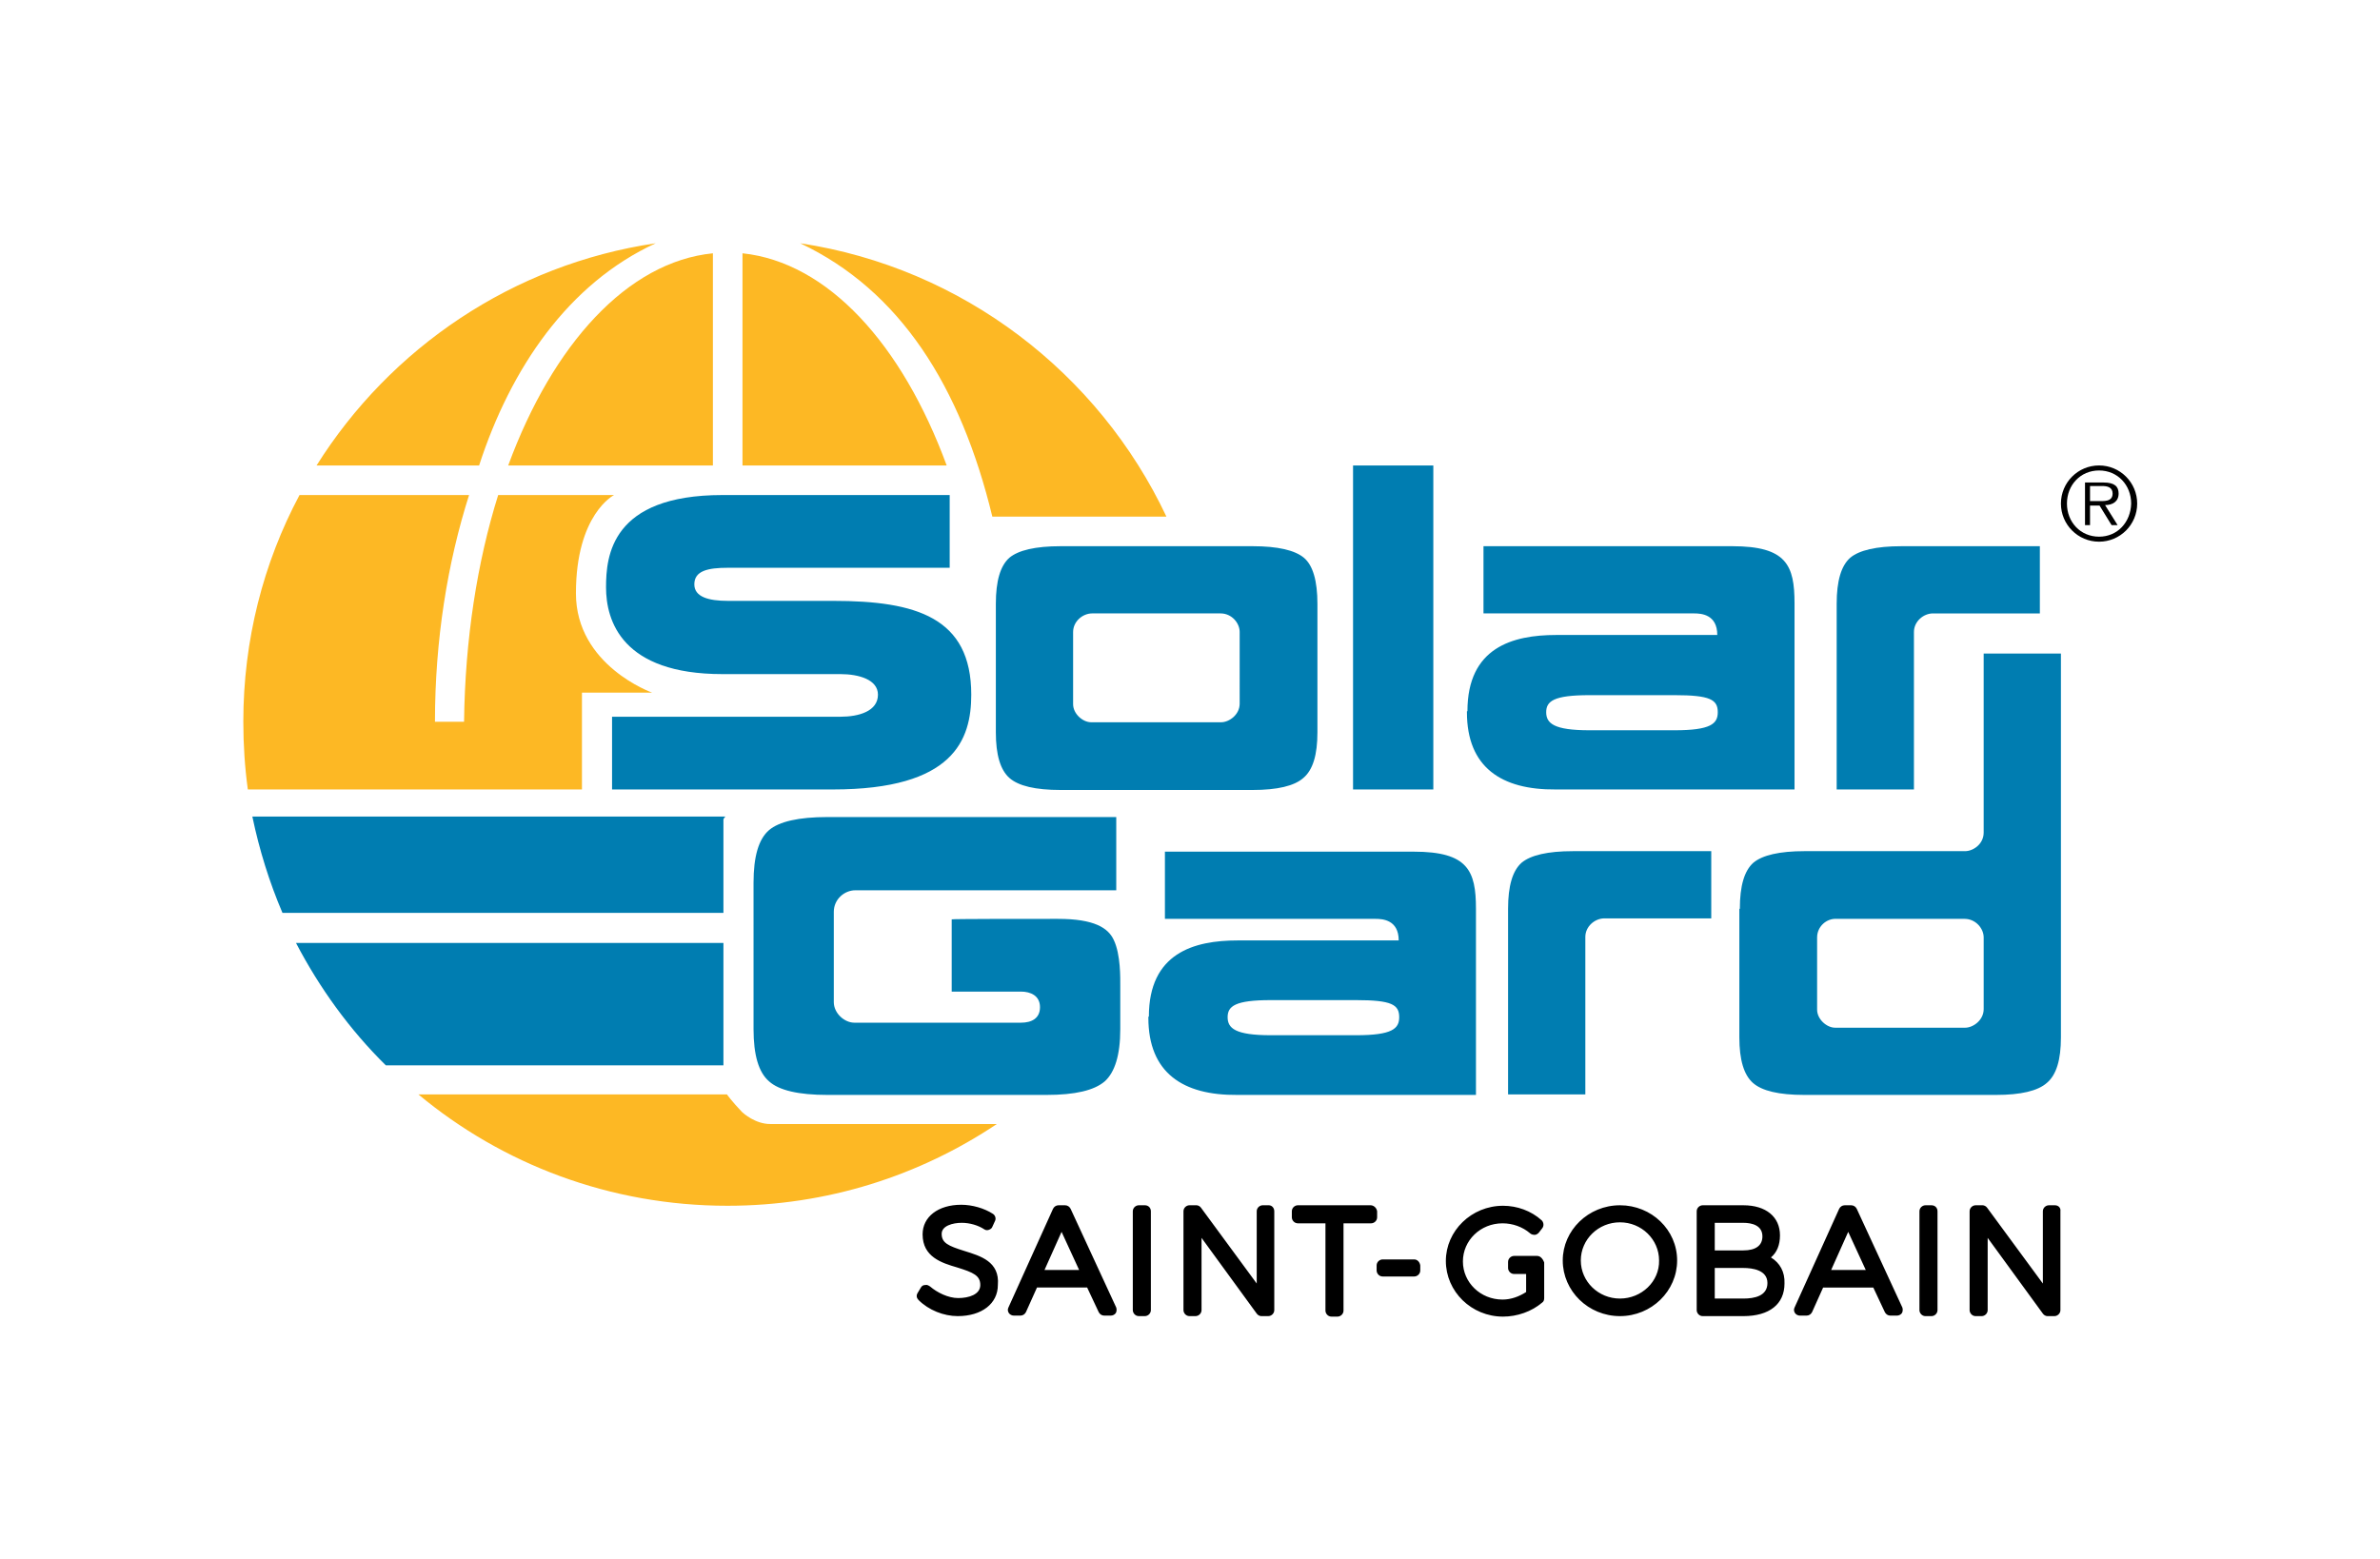 <svg xmlns="http://www.w3.org/2000/svg" xml:space="preserve" id="Calque_1" x="0" y="0" style="enable-background:new 0 0 474.4 310.9" version="1.1" viewBox="0 0 474.4 310.9"><style>.st0{fill-rule:evenodd;clip-rule:evenodd;fill:#fdb824}.st1{fill:#007db1}</style><path d="M198.7 224.1c-15.4 10.3-33.8 16.3-53.7 16.3-23.4 0-44.9-8.3-61.6-22.2h61.5s.9 1.3 3 3.5c.3.3 2.7 2.4 5.6 2.4h45.2M101.3 92.8c8.9-24.2 23.8-40.6 40.8-42.3v42.3h-40.8m87.4 0C179.8 68.6 165 52.3 148 50.5v42.3h40.7" class="st0"/><path d="M130.7 48.5c-28.5 4.2-52.9 20.9-67.6 44.3h32.4c6.3-19.4 17.8-36.3 35.2-44.3M99.3 98.7c-4.2 13.4-6.6 28.8-6.8 45.2h-5.8c0-16.3 2.5-31.7 6.8-45.2H59.7c-7.2 13.5-11.2 28.9-11.2 45.2 0 4.6.3 9.1.9 13.5H116v-19.3h14s-15.2-5.4-15.2-19.8c0-15.8 7.6-19.6 7.6-19.6H99.3m60.2-50.2c19.9 9.4 32 28.5 38.3 54.5h34.7c-13.5-28.6-40.6-49.6-73-54.5" class="st0"/><path d="M121.9 142.9h45.6c3.7 0 7.5-1.1 7.5-4.4 0-3-3.8-4.1-7.5-4.1H144c-20 0-23.2-10.6-23.2-17.3 0-6.2 1-18.4 23.2-18.4h45.3v14.5h-44.2c-4 0-6.7.6-6.7 3.3 0 2.5 2.8 3.3 6.7 3.3h21c16.5 0 27.5 3.3 27.5 18.7 0 9-3.5 18.9-27.6 18.9h-44v-14.5m170.5-1.1c0-12.7 9-15.2 17.7-15.2h32.1c0-4.1-3.2-4.3-4.6-4.3h-42v-13.4h49.6c10.8 0 12.4 3.8 12.4 11.4v37.1h-47.6c-10.8.1-17.7-4.4-17.7-15.4v-.2m41.4 3.8c7.2 0 8.6-1.3 8.6-3.6 0-2.5-1.5-3.4-8.6-3.4h-17c-7.1 0-8.6 1.2-8.6 3.4s1.5 3.6 8.6 3.6h17zM229 202.7c0-12.7 9-15.2 17.7-15.2h32.1c0-4.1-3.2-4.3-4.6-4.3h-42v-13.4h49.6c10.8 0 12.4 3.8 12.4 11.4v37.1h-47.6c-10.8.1-17.7-4.4-17.7-15.4v-.2m41.4 3.7c7.2 0 8.6-1.3 8.6-3.6 0-2.5-1.5-3.4-8.6-3.4h-17c-7.1 0-8.6 1.2-8.6 3.4s1.5 3.6 8.6 3.6h17zm-71.8-86c0-4.6.9-7.6 2.7-9.2 1.8-1.5 5.2-2.3 10.2-2.3h38.3c5 0 8.4.8 10.2 2.3 1.8 1.5 2.7 4.6 2.7 9.2V146c0 4.5-.9 7.5-2.8 9.1-1.8 1.6-5.2 2.4-10.1 2.4h-38.3c-5 0-8.4-.8-10.2-2.4-1.8-1.6-2.7-4.6-2.7-9.1v-25.6m15.4 5.6v14.4c0 1.9 1.9 3.6 3.6 3.6h25.9c1.6 0 3.7-1.5 3.7-3.7V126c0-1.8-1.6-3.7-3.8-3.7h-25.6c-1.9 0-3.8 1.6-3.8 3.7zm-3 57.2c7.2 0 10 1.8 11.1 4.2 1.4 2.9 1.3 7.7 1.3 9.1v8.7c0 5.2-1.1 8.6-3.1 10.4-2.1 1.8-5.9 2.7-11.6 2.7h-43.7c-5.7 0-9.6-.9-11.6-2.7-2.1-1.8-3.1-5.3-3.1-10.4V176c0-5.2 1-8.7 3.1-10.5 2-1.7 5.9-2.6 11.6-2.6h57.6v14.6h-52c-2.2 0-4.3 1.8-4.3 4.3v18c0 2.2 2.1 4.1 4.1 4.1h33.2c2.2 0 3.8-.9 3.8-3.1 0-2.3-1.9-3.1-3.8-3.1h-13.8v-14.4c0-.1 14.3-.1 21.2-.1m135.9-2c0-4.6.9-7.6 2.7-9.2 1.8-1.5 5.2-2.3 10.2-2.3h32c1.6 0 3.7-1.4 3.7-3.7v-35.7h15.4v76.5c0 4.5-.9 7.5-2.8 9.1-1.8 1.6-5.2 2.4-10.1 2.4h-38.3c-5 0-8.4-.8-10.2-2.4-1.8-1.6-2.7-4.6-2.7-9.1v-25.6m15.5 5.7v14.4c0 1.9 1.9 3.6 3.6 3.6h25.9c1.6 0 3.7-1.5 3.7-3.7v-14.3c0-1.8-1.6-3.7-3.8-3.7H366c-1.9-.1-3.8 1.5-3.8 3.7z" class="st1"/><path d="M406.6 122.3h-21.3c-1.9 0-3.8 1.6-3.8 3.7v31.4h-15.4v-37c0-4.6.9-7.6 2.7-9.2 1.8-1.5 5.2-2.3 10.2-2.3h27.6v13.4m-65.5 60.8h-21.3c-1.9 0-3.8 1.6-3.8 3.7v31.4h-15.4v-37c0-4.6.9-7.6 2.7-9.2 1.8-1.5 5.2-2.3 10.2-2.3h27.6v13.4m-71.4-90.3h16v64.6h-16z" class="st1"/><path d="M56.3 182c-2.6-6.1-4.6-12.5-6-19.2h94.3l-.2.2c-.1.2-.2.3-.2.4V182H56.3m20.6 30.4C69.7 205.3 63.7 197 59 188h85.2v24.4H76.9" style="fill-rule:evenodd;clip-rule:evenodd;fill:#007db1"/><path d="M418.4 108c4.2 0 7.6-3.4 7.6-7.6 0-4.2-3.4-7.6-7.6-7.6-4.2 0-7.6 3.4-7.6 7.6 0 4.2 3.4 7.6 7.6 7.6m0-1c-3.7 0-6.4-2.9-6.4-6.6 0-3.7 2.7-6.6 6.4-6.6s6.4 2.9 6.4 6.6c-.1 3.7-2.7 6.6-6.4 6.6zm1.2-6.3c1.5 0 2.7-.7 2.7-2.3 0-1.4-.8-2.2-3-2.2h-3.7v8.5h1v-3.9h1.9l2.4 3.9h1.2l-2.5-4zm-3-.8v-3h2.4c1 0 2.1.2 2.1 1.5 0 1.7-1.8 1.5-3 1.5h-1.5z" style="fill-rule:evenodd;clip-rule:evenodd"/><path d="M192.2 249.4c-3.2-1-4.5-1.6-4.5-3.4 0-1.6 2.2-2.2 4-2.2 1.6 0 3.3.5 4.5 1.3.3.2.6.2.9.1.3-.1.6-.3.7-.6l.5-1.1c.3-.5.1-1.2-.4-1.5-1.7-1.1-4.1-1.8-6.3-1.8-4.6 0-7.7 2.4-7.7 5.9 0 4.5 3.8 5.7 6.9 6.6 3.2 1 4.6 1.6 4.6 3.5s-2.3 2.6-4.4 2.6c-2 0-4.2-1.1-5.6-2.3-.3-.2-.6-.4-1-.3-.4 0-.7.2-.9.6l-.6 1c-.3.5-.2 1 .2 1.4 2 2 5 3.2 7.8 3.2 4.8 0 8-2.5 8-6.2.4-4.7-3.5-5.8-6.7-6.8m21.2-8.4c-.2-.4-.6-.7-1.1-.7H211c-.5 0-.9.3-1.1.7l-8.9 19.7c-.2.4-.1.8.1 1.1.2.3.6.5 1 .5h1.3c.5 0 .9-.3 1.1-.7l2.2-4.9h10l2.3 4.9c.2.4.6.7 1.1.7h1.3c.4 0 .8-.2 1-.5.2-.3.2-.8.1-1.1l-9.1-19.7zm-5.2 12.2 3.4-7.6 3.5 7.6h-6.9zm20-12.9H227c-.6 0-1.2.5-1.2 1.2v19.7c0 .6.5 1.2 1.2 1.2h1.2c.6 0 1.2-.5 1.2-1.2v-19.7c0-.7-.5-1.2-1.2-1.2m24.7 0h-1.2c-.6 0-1.2.5-1.2 1.2v14.4l-11.1-15.1c-.2-.3-.6-.5-.9-.5h-1.4c-.6 0-1.2.5-1.2 1.2v19.7c0 .6.5 1.2 1.2 1.2h1.2c.6 0 1.2-.5 1.2-1.2v-14.4l11 15.1c.2.3.6.5.9.5h1.4c.6 0 1.2-.5 1.2-1.2v-19.7c0-.7-.5-1.2-1.1-1.2m20.3 0h-14.5c-.6 0-1.2.5-1.2 1.2v1.2c0 .6.5 1.2 1.2 1.2h5.5v17.4c0 .6.5 1.2 1.2 1.2h1.2c.6 0 1.2-.5 1.2-1.2v-17.4h5.5c.6 0 1.2-.5 1.2-1.2v-1.2c-.1-.7-.7-1.2-1.3-1.2m8.7 10.8h-6.3c-.6 0-1.2.5-1.2 1.2v1c0 .6.5 1.2 1.2 1.2h6.3c.6 0 1.2-.5 1.2-1.2v-1c-.1-.7-.6-1.2-1.2-1.2m24.5-.7h-4.6c-.6 0-1.2.5-1.2 1.2v1.2c0 .6.5 1.2 1.2 1.2h2.4v3.6c-1.4.9-3 1.5-4.7 1.5-4.4 0-7.9-3.4-7.9-7.6 0-4.2 3.5-7.6 7.9-7.6 2 0 4 .7 5.5 2 .2.2.6.3.9.3.3 0 .6-.2.8-.4l.7-.9c.4-.5.3-1.2-.1-1.6-2.1-1.9-4.9-2.9-7.7-2.9-6.3 0-11.4 5-11.4 11 0 6.1 5.1 11.1 11.4 11.1 2.8 0 5.7-1 7.8-2.8.3-.2.4-.5.4-.9v-7.1c-.3-.8-.8-1.3-1.4-1.3m16.5-10.1c-6.3 0-11.4 5-11.4 11 0 6.1 5.1 11.1 11.4 11.1s11.4-5 11.4-11.1-5.1-11-11.4-11m0 18.6c-4.3 0-7.8-3.4-7.8-7.6 0-4.2 3.5-7.6 7.8-7.6s7.8 3.4 7.8 7.6c.1 4.2-3.5 7.6-7.8 7.6m30.1-8.2c1.2-1 1.8-2.5 1.8-4.4 0-3.7-2.8-6-7.3-6h-8.1c-.6 0-1.2.5-1.2 1.2v19.7c0 .6.5 1.2 1.2 1.2h8.1c5.2 0 8.2-2.4 8.2-6.5.1-2.3-.9-4.1-2.7-5.2m-5.5-1.4h-5.7v-5.5h5.7c1.7 0 3.8.5 3.8 2.7 0 1.8-1.3 2.8-3.8 2.8m-5.7 3.5h5.7c1.8 0 4.8.4 4.8 3s-2.6 3.1-4.8 3.1h-5.7v-6.1zm28.3-11.8c-.2-.4-.6-.7-1.1-.7h-1.3c-.5 0-.9.3-1.1.7l-8.9 19.7c-.2.4-.1.8.1 1.1.2.3.6.5 1 .5h1.3c.5 0 .9-.3 1.1-.7l2.2-4.9h10l2.3 4.9c.2.4.6.7 1.1.7h1.3c.4 0 .8-.2 1-.5.2-.3.2-.8.1-1.1l-9.1-19.7zm-5.1 12.2 3.4-7.6 3.5 7.6H365zm20-12.9h-1.2c-.6 0-1.2.5-1.2 1.2v19.7c0 .6.5 1.2 1.2 1.2h1.2c.6 0 1.2-.5 1.2-1.2v-19.7c0-.7-.5-1.2-1.2-1.2m24.6 0h-1.2c-.6 0-1.2.5-1.2 1.2v14.4l-11.1-15.1c-.2-.3-.6-.5-.9-.5h-1.4c-.6 0-1.2.5-1.2 1.2v19.7c0 .6.5 1.2 1.2 1.2h1.2c.6 0 1.2-.5 1.2-1.2v-14.4l11 15.1c.2.3.6.5.9.5h1.4c.6 0 1.2-.5 1.2-1.2v-19.7c.1-.7-.4-1.2-1.1-1.2"/></svg>